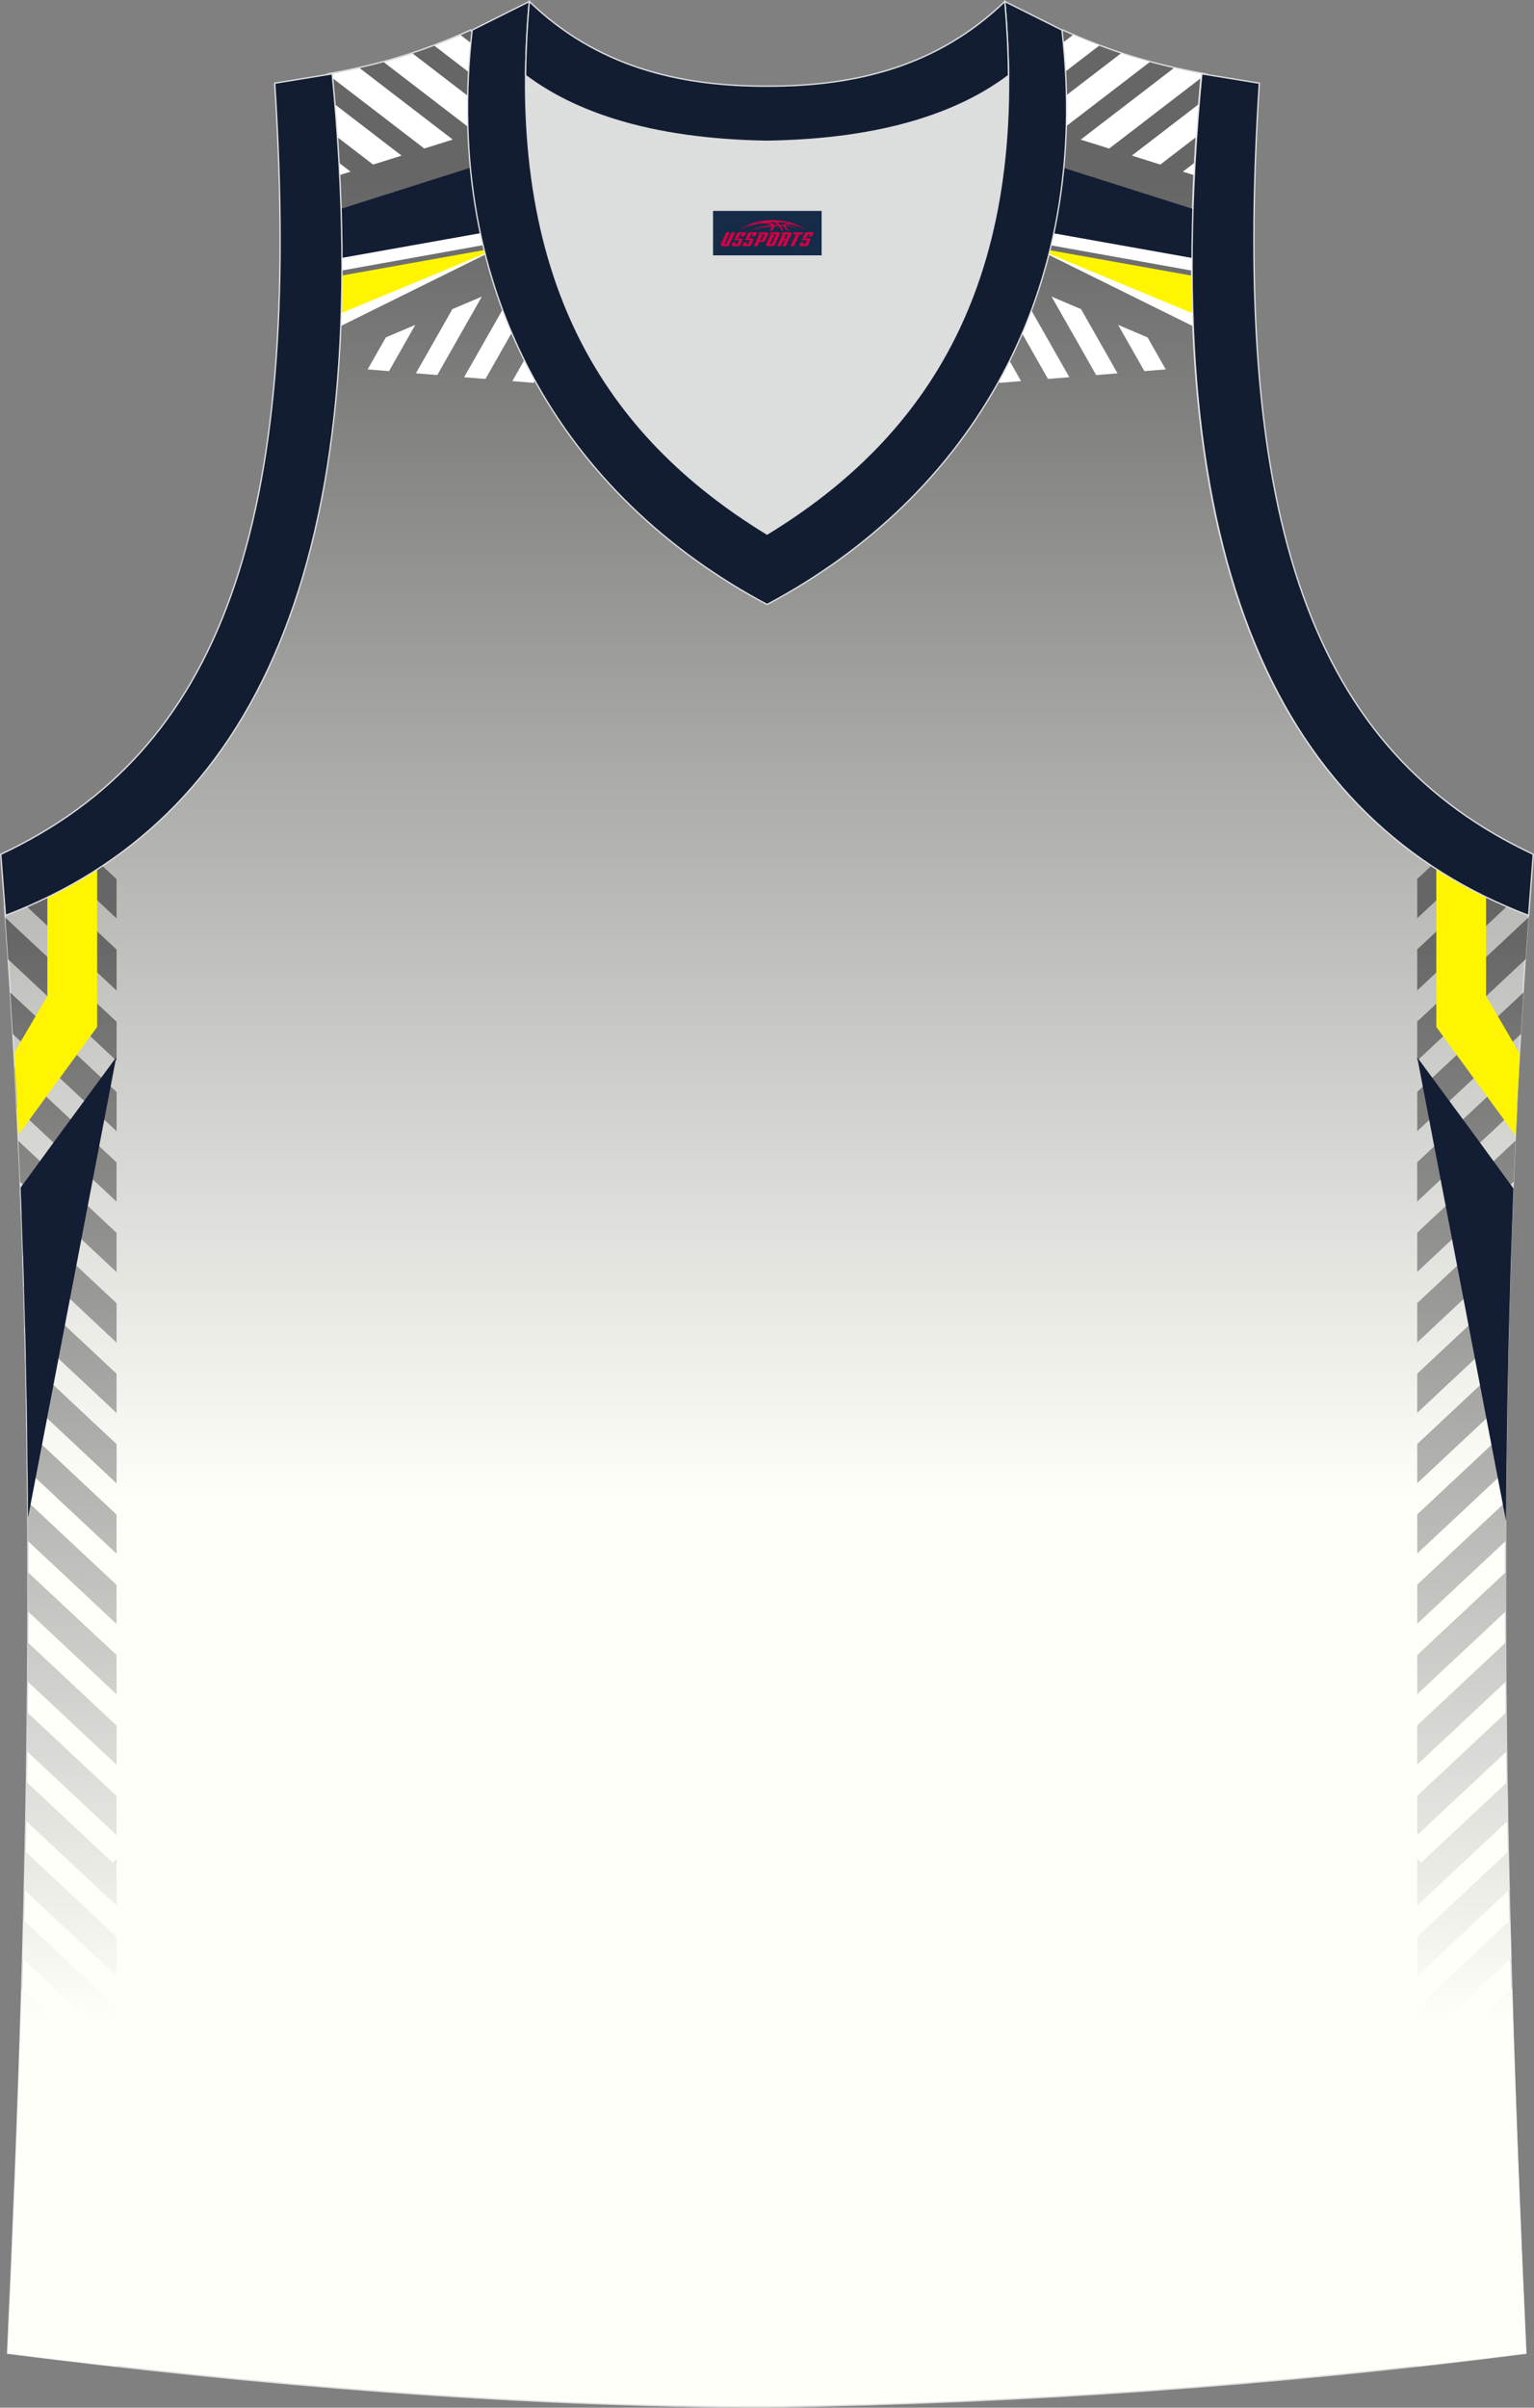 <?xml version="1.0" encoding="utf-8"?>
<!-- Generator: Adobe Illustrator 22.0.0, SVG Export Plug-In . SVG Version: 6.00 Build 0)  -->
<svg xmlns="http://www.w3.org/2000/svg" xmlns:xlink="http://www.w3.org/1999/xlink" version="1.1" id="图层_1" x="0px" y="0px" width="339.05px" height="531.97px" viewBox="0 0 339.05 531.97" enable-background="new 0 0 339.05 531.97" xml:space="preserve">
<rect x="0" y="0" width="339.05" height="531.97" fill="#808080" stroke="none"/>
<g>
	
		<linearGradient id="SVGID_1_" gradientUnits="userSpaceOnUse" x1="-1823.51" y1="428.491" x2="-1823.51" y2="137.615" gradientTransform="matrix(1 0 0 -1 1992.971 469.01)">
		<stop offset="0" style="stop-color:#666666"/>
		<stop offset="1" style="stop-color:#FFFFFA"/>
	</linearGradient>
	<path fill="url(#SVGID_1_)" stroke="#DCDDDD" stroke-width="0.3" stroke-miterlimit="22.926" d="M169.43,531.82   c0.02,0,0.03,0,0.05,0H169.43L169.43,531.82L169.43,531.82L169.43,531.82z M169.48,531.82c57.4-0.83,113.01-4.88,167.77-11.87   c-4.82-104.72-7.38-210.29,0.68-319.84l-0.16,2.07c-54.56-20.79-82.7-77.3-72.23-186.01l0.02,0c-10.57-1.98-19.6-4.58-30.66-9.54   c-8.72,14.72-36.4,24.16-65.44,24.58c-29.04-0.42-56.73-9.86-65.44-24.58c-11.06,4.97-20.1,7.56-30.66,9.54l0.02,0   c10.48,108.7-17.66,165.21-72.23,186l-0.16-2.07c8.06,109.55,5.5,215.12,0.68,319.84C55.98,526.88,114.75,531.82,169.48,531.82z"/>
	
		<linearGradient id="SVGID_2_" gradientUnits="userSpaceOnUse" x1="-14822.492" y1="262.222" x2="-14826.676" y2="22.576" gradientTransform="matrix(1 0 0 -1 15150.408 469.01)">
		<stop offset="0" style="stop-color:#666666"/>
		<stop offset="1" style="stop-color:#FFFFFA"/>
	</linearGradient>
	<path fill="url(#SVGID_2_)" d="M313.24,522.83c8.06-0.9,16.09-1.85,24.11-2.88c-1.23-26.79-2.32-53.63-3.12-80.58l-20.99,19.66   L313.24,522.83L313.24,522.83z M334.04,432.67l-20.8,19.48v-8.67l20.58-19.27C333.88,427.03,333.96,429.85,334.04,432.67   L334.04,432.67z M333.65,417.48c-0.07-2.83-0.13-5.66-0.19-8.49l-20.22,18.94v8.67L333.65,417.48L333.65,417.48z M333.33,402.22   l-20.09,18.81v-10.39l0.85,0.91l19.1-17.87C333.23,396.53,333.27,399.37,333.33,402.22L333.33,402.22z M333.08,386.88   c-0.04-2.86-0.07-5.71-0.1-8.57l-19.74,18.47v8.67L333.08,386.88L333.08,386.88z M332.91,371.48l-19.68,18.41v-8.67l19.62-18.36   C332.87,365.74,332.89,368.61,332.91,371.48L332.91,371.48z M332.84,356c-0.01-2.89-0.01-5.77-0.01-8.66l-19.59,18.33v8.67   L332.84,356L332.84,356z M332.85,340.43l-19.61,18.34v-8.65l6.08-5.68l13.58-12.71C332.88,334.64,332.86,337.54,332.85,340.43   L332.85,340.43z M332.96,324.79c0.03-2.92,0.07-5.84,0.11-8.76l-19.83,18.58v8.64l6.08-5.68L332.96,324.79L332.96,324.79z    M333.19,309.04l-19.95,18.68v-8.67l20.12-18.84C333.29,303.15,333.24,306.1,333.19,309.04L333.19,309.04z M333.52,293.17   c0.07-2.96,0.15-5.93,0.24-8.89l-20.52,19.22v8.67L333.52,293.17L333.52,293.17z M333.98,277.18l-20.74,19.42v-8.69l21.05-19.7   C334.18,271.21,334.08,274.2,333.98,277.18L333.98,277.18z M334.57,261.06c0.12-3.01,0.25-6.02,0.39-9.03l-21.72,20.32v8.67   L334.57,261.06L334.57,261.06z M335.29,244.83l-22.06,20.64v-8.67l22.52-21.07C335.6,238.76,335.44,241.8,335.29,244.83   L335.29,244.83z M336.17,228.46c0.18-3.06,0.36-6.12,0.55-9.18l-23.48,21.97v8.67L336.17,228.46L336.17,228.46z M337.19,211.94   l-23.96,22.41v-8.64l0.65-0.6l23.95-22.42C337.62,205.78,337.4,208.86,337.19,211.94L337.19,211.94z M333.03,200.3   c-2.19-0.95-4.34-1.97-6.44-3.04l-13.36,12.51v9.06l0.65-0.6L333.03,200.3L333.03,200.3z M321.94,194.73   c-1.9-1.09-3.76-2.24-5.57-3.45l-3.13,2.93v8.67L321.94,194.73z"/>
	
		<linearGradient id="SVGID_3_" gradientUnits="userSpaceOnUse" x1="-14895.591" y1="262.188" x2="-14899.774" y2="22.542" gradientTransform="matrix(-1 0 0 -1 -14884.505 469.01)">
		<stop offset="0" style="stop-color:#666666"/>
		<stop offset="1" style="stop-color:#FFFFFA"/>
	</linearGradient>
	<path fill="url(#SVGID_3_)" d="M25.76,522.87v-63.8L4.77,439.41c-0.8,26.95-1.88,53.8-3.12,80.58   C9.67,521.01,17.71,521.97,25.76,522.87L25.76,522.87z M4.96,432.7c0.08-2.82,0.15-5.64,0.22-8.46l20.58,19.27v8.67L4.96,432.7   L4.96,432.7z M5.35,417.51l20.41,19.11v-8.67L5.54,409.02C5.48,411.85,5.42,414.68,5.35,417.51L5.35,417.51z M5.68,402.25   c0.05-2.85,0.1-5.7,0.15-8.55l19.09,17.87l0.85-0.91v10.39L5.68,402.25L5.68,402.25z M5.92,386.91l19.84,18.57v-8.67L6.02,378.34   C5.99,381.2,5.96,384.06,5.92,386.91L5.92,386.91z M6.09,371.51c0.02-2.87,0.04-5.74,0.06-8.61l19.62,18.36v8.67L6.09,371.51   L6.09,371.51z M6.17,356.03l19.6,18.33v-8.67L6.17,347.37C6.18,350.26,6.17,353.15,6.17,356.03L6.17,356.03z M6.15,340.47   c-0.01-2.9-0.03-5.8-0.05-8.69l13.58,12.71l6.08,5.68v8.65L6.15,340.47L6.15,340.47z M6.04,324.83l13.64,12.77l6.08,5.68v-8.64   L5.93,316.06C5.97,318.99,6.01,321.91,6.04,324.83L6.04,324.83z M5.82,309.07c-0.05-2.94-0.11-5.89-0.17-8.83l20.12,18.84v8.67   L5.82,309.07L5.82,309.07z M5.48,293.2l20.28,18.99v-8.67L5.24,284.31C5.33,287.28,5.41,290.24,5.48,293.2L5.48,293.2z    M5.02,277.22c-0.1-2.99-0.2-5.98-0.31-8.97l21.05,19.7v8.69L5.02,277.22L5.02,277.22z M4.43,261.1l21.33,19.96v-8.67L4.05,252.07   C4.18,255.08,4.31,258.09,4.43,261.1L4.43,261.1z M3.71,244.86c-0.15-3.03-0.3-6.07-0.47-9.1l22.52,21.07v8.67L3.71,244.86   L3.71,244.86z M2.84,228.49l22.93,21.45v-8.67L2.28,219.31C2.47,222.37,2.66,225.44,2.84,228.49L2.84,228.49z M1.81,211.98   c-0.21-3.08-0.42-6.17-0.64-9.25l23.95,22.42l0.65,0.6v8.64L1.81,211.98L1.81,211.98z M5.97,200.34l19.15,17.92l0.65,0.6v-9.06   L12.4,197.29C10.3,198.37,8.16,199.39,5.97,200.34L5.97,200.34z M25.76,202.92v-8.67l-3.13-2.93c-1.81,1.21-3.68,2.35-5.57,3.45   L25.76,202.92z"/>
	<path fill="#FFFFFF" d="M103.4,28c-0.06-2.25-0.07-4.53-0.02-6.83l-12.18-9.35c-2.14,0.71-4.25,1.34-6.37,1.92L103.4,28L103.4,28z    M103.57,15.91l-7.56-5.8c1.89-0.71,3.82-1.49,5.81-2.35l2.24,1.72C103.85,11.64,103.69,13.79,103.57,15.91L103.57,15.91z    M79.5,15.05l20.57,15.79l-6.3,1.97L73.53,17.28c-0.03-0.33-0.06-0.65-0.09-0.97l-0.02,0C75.5,15.92,77.51,15.5,79.5,15.05   L79.5,15.05z M74.04,23.08l14.72,11.31l-6.3,1.97l-7.88-6.05C74.43,27.93,74.24,25.52,74.04,23.08L74.04,23.08z M74.95,35.99   c0.05,0.9,0.09,1.79,0.14,2.68l2.39-0.75L74.95,35.99z"/>
	<path fill="#131D34" d="M75.39,46.13l28.56-9.07c0.47,4.95,1.21,9.78,2.21,14.48l-30.57,5.45C75.58,53.43,75.51,49.82,75.39,46.13z   "/>
	<path fill="#FFFFFF" d="M75.59,56.98l30.57-5.45c0.19,0.89,0.38,1.77,0.59,2.64c-6.41,1.15-18.24,3.28-31.16,5.59   C75.6,58.84,75.6,57.91,75.59,56.98z"/>
	<path fill="#FFFFFF" d="M107.26,56.24L75.34,72.02c0.13-3.13,0.2-6.33,0.24-9.58l31.48-7.04   C107.12,55.68,107.19,55.96,107.26,56.24z"/>
	<path fill="#FFF500" d="M107.2,56L75.43,69.18c0.08-2.72,0.14-5.49,0.15-8.3l31.43-5.63C107.08,55.5,107.14,55.75,107.2,56z"/>
	<path fill="#FFFFFF" d="M85.28,74.55l6.51-2.77l-5.81,10.22l-4.72-0.38L85.28,74.55L85.28,74.55z M118.23,84.1   c-0.82-1.49-1.61-2.99-2.36-4.52l-2.63,4.63l4.72,0.38L118.23,84.1L118.23,84.1z M113.09,73.54c-0.71-1.68-1.39-3.38-2.03-5.1   l-8.48,14.91l4.72,0.38L113.09,73.54L113.09,73.54z M99.99,68.3l6.51-2.77l-9.85,17.33l-4.72-0.38L99.99,68.3z"/>
	<path fill="#FFFFFF" d="M263.98,38.72c0.05-0.95,0.09-1.89,0.15-2.85l-2.68,2.06L263.98,38.72L263.98,38.72z M264.49,30.19   l-8.03,6.17l-6.3-1.98l14.88-11.43C264.84,25.4,264.65,27.81,264.49,30.19L264.49,30.19z M265.55,17.16   c0.03-0.28,0.05-0.56,0.08-0.85l0.02,0c-2.12-0.4-4.17-0.82-6.19-1.28l-20.6,15.82l6.3,1.97L265.55,17.16L265.55,17.16z    M254.14,13.7c-2.12-0.58-4.23-1.21-6.37-1.92l-12.08,9.27c0.05,2.3,0.04,4.57-0.02,6.82L254.14,13.7L254.14,13.7z M242.96,10.07   l-7.47,5.73c-0.12-2.13-0.28-4.27-0.49-6.43l2.15-1.65C239.14,8.57,241.07,9.35,242.96,10.07z"/>
	<path fill="#131D34" d="M263.67,46.17l-28.57-9.07c-0.47,4.95-1.21,9.77-2.21,14.45l30.58,5.45   C263.49,53.46,263.56,49.86,263.67,46.17z"/>
	<path fill="#FFFFFF" d="M263.48,57.01l-30.58-5.45c-0.19,0.89-0.38,1.77-0.59,2.65c6.47,1.16,18.28,3.28,31.17,5.59   C263.47,58.87,263.47,57.94,263.48,57.01z"/>
	<path fill="#FFFFFF" d="M231.79,56.31l31.94,15.79c-0.13-3.14-0.2-6.35-0.24-9.62l-31.49-7.04   C231.94,55.72,231.86,56.02,231.79,56.31z"/>
	<path fill="#FFF500" d="M231.85,56.06l31.79,13.19c-0.08-2.73-0.14-5.51-0.15-8.33l-31.44-5.63   C231.98,55.54,231.92,55.8,231.85,56.06z"/>
	<path fill="#FFFFFF" d="M253.64,74.55l-6.51-2.77l5.81,10.22l4.72-0.38L253.64,74.55L253.64,74.55z M227.96,68.59   c-0.64,1.72-1.32,3.42-2.04,5.09l5.71,10.04l4.72-0.38L227.96,68.59L227.96,68.59z M223.13,79.72c-0.76,1.53-1.55,3.03-2.37,4.51   l0.2,0.36l4.72-0.38L223.13,79.72L223.13,79.72z M238.94,68.3L247,82.49l-4.72,0.38l-9.85-17.33L238.94,68.3z"/>
	<path fill="#FFF500" d="M328.45,198.19v21.87l7.47,12.8c-0.33,6.04-0.64,12.06-0.91,18.08l-17.55-24.04v-34.92   C320.96,194.26,324.63,196.33,328.45,198.19z"/>
	<path fill="#131D34" d="M313.24,233.62l12.79,17.36l8.48,11.61c-0.98,24.65-1.49,49.13-1.64,73.47L313.24,233.62z"/>
	<path fill="#FFF500" d="M10.47,198.26v21.8l-7.33,12.56c0.34,6.05,0.64,12.09,0.92,18.12l17.41-23.84v-34.82   C17.96,194.34,14.29,196.41,10.47,198.26z"/>
	<path fill="#131D34" d="M25.68,233.62L12.9,250.98L4.56,262.4c0.98,24.46,1.49,48.75,1.64,72.89L25.68,233.62z"/>
	<path fill="#DCDDDD" d="M169.54,31.22c26.46-0.42,42.94-6.71,53.32-14.5c0.02-0.06,0.03-0.12,0.05-0.18   c0.48,51.69-21.13,81.77-53.36,101.45c-32.24-19.68-53.84-49.76-53.37-101.45c0.02,0.06,0.03,0.12,0.05,0.18   C126.59,24.51,143.07,30.8,169.54,31.22z"/>
	<path fill="#131D31" stroke="#DCDDDD" stroke-width="0.3" stroke-miterlimit="22.926" d="M1.2,202.27   c54.56-20.79,82.7-77.29,72.23-185.96l-12.71,2.07c6.3,97.73-12.02,147.62-60.55,170.38L1.2,202.27z"/>
	<path fill="#131D32" stroke="#DCDDDD" stroke-width="0.3" stroke-miterlimit="22.926" d="M116.99,0.33   c-5.53,61.77,17.08,96.01,52.55,117.67c35.47-21.65,58.08-55.89,52.55-117.67l12.63,6.31c6.7,58.04-20.2,103-65.18,126.92   c-44.97-23.92-71.88-68.89-65.18-126.92L116.99,0.33z"/>
	<path fill="#131D31" stroke="#DCDDDD" stroke-width="0.3" stroke-miterlimit="22.926" d="M337.86,202.27   c-54.56-20.79-82.7-77.29-72.23-185.96l12.71,2.07c-6.3,97.73,12.02,147.62,60.55,170.38l-1.02,13.51L337.86,202.27z"/>
	<path fill="#131D32" stroke="#DCDDDD" stroke-width="0.3" stroke-miterlimit="22.926" d="M116.99,0.33   c14.82,14.31,32.94,18.76,52.55,18.71c19.61,0.05,37.72-4.4,52.55-18.71c0.5,5.63,0.77,11.02,0.82,16.2   c-0.02,0.06-0.03,0.13-0.05,0.19c-10.37,7.8-26.85,14.09-53.32,14.5c-26.47-0.42-42.94-6.71-53.32-14.5   c-0.02-0.06-0.04-0.13-0.06-0.19C116.22,11.34,116.48,5.95,116.99,0.33z"/>
	
</g>
<g id="tag_logo">
	<rect y="46.6" fill="#162B48" width="24" height="9.818" x="157.6"/>
	<g>
		<path fill="#D30044" d="M173.56,49.79l0.005-0.011c0.131-0.311,1.085-0.262,2.351,0.071c0.715,0.24,1.44,0.54,2.193,0.9    c-0.218-0.147-0.447-0.289-0.682-0.42l0.011,0.005l-0.011-0.005c-1.478-0.845-3.218-1.418-5.1-1.62    c-1.282-0.115-1.658-0.082-2.411-0.055c-2.449,0.142-4.68,0.905-6.458,2.095c1.26-0.638,2.722-1.075,4.195-1.336    c1.467-0.18,2.476-0.033,2.771,0.344c-1.691,0.175-3.469,0.633-4.555,1.075c1.156-0.338,2.967-0.665,4.647-0.813    c0.016,0.251-0.115,0.567-0.415,0.96h0.475c0.376-0.382,0.584-0.725,0.595-1.004c0.333-0.022,0.66-0.033,0.971-0.033    C172.39,50.23,172.6,50.58,172.8,50.97h0.262c-0.125-0.344-0.295-0.687-0.518-1.036c0.207,0,0.393,0.005,0.567,0.011    c0.104,0.267,0.496,0.66,1.058,1.025h0.245c-0.442-0.365-0.753-0.753-0.835-1.004c1.047,0.065,1.696,0.224,2.885,0.513    C175.38,50.05,174.64,49.88,173.56,49.79z M171.12,49.7c-0.164-0.295-0.655-0.485-1.402-0.551    c0.464-0.033,0.922-0.055,1.364-0.055c0.311,0.147,0.589,0.344,0.84,0.589C171.66,49.68,171.39,49.69,171.12,49.7z M173.1,49.75c-0.224-0.016-0.458-0.027-0.715-0.044c-0.147-0.202-0.311-0.398-0.502-0.6c0.082,0,0.164,0.005,0.24,0.011    c0.72,0.033,1.429,0.125,2.138,0.273C173.59,49.35,173.21,49.51,173.1,49.75z"/>
		<path fill="#D30044" d="M160.52,51.33L159.35,53.88C159.17,54.25,159.44,54.39,159.92,54.39l0.873,0.005    c0.115,0,0.251-0.049,0.327-0.175l1.342-2.891H161.68L160.46,53.96H160.29c-0.147,0-0.185-0.033-0.147-0.125l1.156-2.504H160.52L160.52,51.33z M162.38,52.68h1.271c0.36,0,0.584,0.125,0.442,0.425L163.62,54.14C163.52,54.36,163.25,54.39,163.02,54.39H162.1c-0.267,0-0.442-0.136-0.349-0.333l0.235-0.513h0.742L162.55,53.92C162.53,53.97,162.57,53.98,162.63,53.98h0.18    c0.082,0,0.125-0.016,0.147-0.071l0.376-0.813c0.011-0.022,0.011-0.044-0.055-0.044H162.21L162.38,52.68L162.38,52.68z M163.2,52.61h-0.78l0.475-1.025c0.098-0.218,0.338-0.256,0.578-0.256H164.92L164.53,52.17L163.75,52.29l0.262-0.562H163.72c-0.082,0-0.12,0.016-0.147,0.071L163.2,52.61L163.2,52.61z M164.79,52.68L164.62,53.05h1.069c0.06,0,0.06,0.016,0.049,0.044    L165.36,53.91C165.34,53.96,165.3,53.98,165.22,53.98H165.04c-0.055,0-0.104-0.011-0.082-0.06l0.175-0.376H164.39L164.16,54.06C164.06,54.25,164.24,54.39,164.51,54.39h0.916c0.24,0,0.502-0.033,0.605-0.251l0.475-1.031c0.142-0.3-0.082-0.425-0.442-0.425H164.79L164.79,52.68z M165.6,52.61l0.371-0.818c0.022-0.055,0.06-0.071,0.147-0.071h0.295L166.15,52.28l0.791-0.115l0.387-0.845H165.88c-0.24,0-0.48,0.038-0.578,0.256L164.83,52.61L165.6,52.61L165.6,52.61z M168,53.07h0.278c0.087,0,0.153-0.022,0.202-0.115    l0.496-1.075c0.033-0.076-0.011-0.12-0.125-0.12H167.45l0.431-0.431h1.522c0.355,0,0.485,0.153,0.393,0.355l-0.676,1.445    c-0.06,0.125-0.175,0.333-0.644,0.327l-0.649-0.005L167.39,54.39H166.61l1.178-2.558h0.785L168,53.07L168,53.07z     M170.59,53.88c-0.022,0.049-0.06,0.076-0.142,0.076h-0.191c-0.082,0-0.109-0.027-0.082-0.076l0.944-2.051h-0.785l-0.987,2.138    c-0.125,0.273,0.115,0.415,0.453,0.415h0.72c0.327,0,0.649-0.071,0.769-0.322l1.085-2.384c0.093-0.202-0.06-0.355-0.415-0.355    h-1.533l-0.431,0.431h1.38c0.115,0,0.164,0.033,0.131,0.104L170.59,53.88L170.59,53.88z M173.31,52.75h0.278    c0.087,0,0.158-0.022,0.202-0.115l0.344-0.753c0.033-0.076-0.011-0.12-0.125-0.12h-1.402l0.425-0.431h1.527    c0.355,0,0.485,0.153,0.393,0.355l-0.529,1.124c-0.044,0.093-0.147,0.18-0.393,0.18c0.224,0.011,0.256,0.158,0.175,0.327    l-0.496,1.075h-0.785l0.54-1.167c0.022-0.055-0.005-0.087-0.104-0.087h-0.235L172.54,54.39h-0.785l1.178-2.558h0.785L173.31,52.75L173.31,52.75z M175.88,51.84L174.7,54.39h0.785l1.184-2.558H175.88L175.88,51.84z M177.39,51.77l0.202-0.431h-2.1l-0.295,0.431    H177.39L177.39,51.77z M177.37,52.68h1.271c0.36,0,0.584,0.125,0.442,0.425l-0.475,1.031c-0.104,0.218-0.371,0.251-0.605,0.251    h-0.916c-0.267,0-0.442-0.136-0.349-0.333l0.235-0.513h0.742L177.54,53.92c-0.022,0.049,0.022,0.06,0.082,0.06h0.18    c0.082,0,0.125-0.016,0.147-0.071l0.376-0.813c0.011-0.022,0.011-0.044-0.049-0.044h-1.069L177.37,52.68L177.37,52.68z     M178.18,52.61H177.4l0.475-1.025c0.098-0.218,0.338-0.256,0.578-0.256h1.451l-0.387,0.845l-0.791,0.115l0.262-0.562h-0.295    c-0.082,0-0.12,0.016-0.147,0.071L178.18,52.61z"/>
	</g>
</g>
</svg>